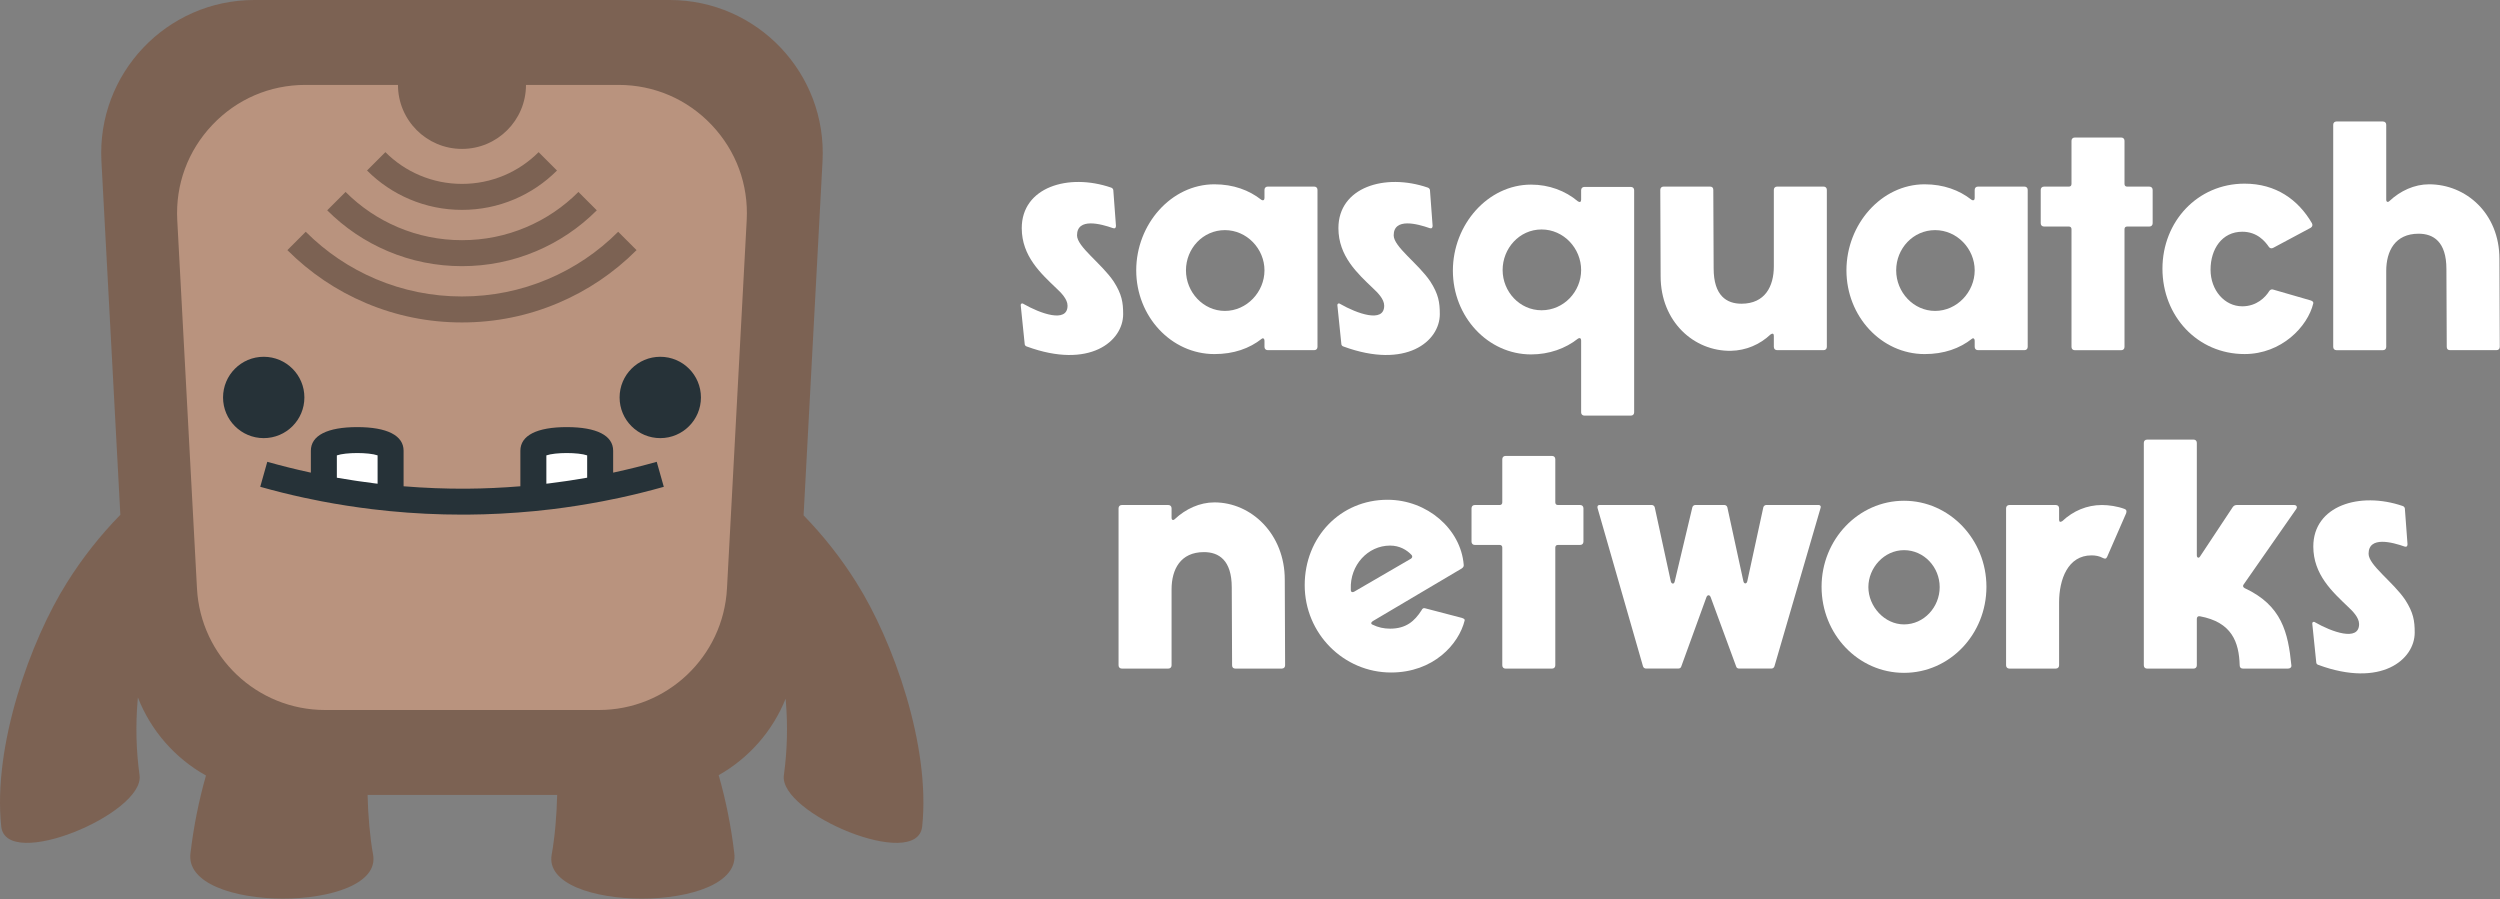 <?xml version="1.0" encoding="UTF-8" standalone="no"?>
<!DOCTYPE svg PUBLIC "-//W3C//DTD SVG 1.1//EN" "http://www.w3.org/Graphics/SVG/1.1/DTD/svg11.dtd">
<svg width="100%" height="100%" viewBox="0 0 962 346" version="1.1" xmlns="http://www.w3.org/2000/svg" xmlns:xlink="http://www.w3.org/1999/xlink" xml:space="preserve" xmlns:serif="http://www.serif.com/" style="fill-rule:evenodd;clip-rule:evenodd;stroke-linejoin:round;stroke-miterlimit:2;">
    <rect x="0" y="0" width="962" height="346" fill="#808080" stroke="none"/>
    <g id="Layer_1-2">
        <path d="M428.41,73.31L429.42,86.91C429.42,87.67 429.04,88.04 428.29,87.79C423.63,86.15 414.44,83.64 414.44,90.56C414.44,94.97 423.88,101.39 428.54,108.31C431.69,113.22 432.19,116.37 432.19,120.9C432.19,131.35 419.22,142.17 395.18,133.36C394.68,133.23 394.3,132.86 394.3,132.35L392.79,117.62C392.66,116.86 393.29,116.49 393.92,116.99C400.09,120.52 410.79,124.54 410.79,117.62C410.79,115.1 408.27,112.58 406.51,110.95C400.59,105.28 393.17,98.61 393.17,87.79C393.17,72.05 411.05,66.52 427.54,72.18C428.04,72.31 428.42,72.81 428.42,73.31L428.41,73.31Z" style="fill:white;fill-rule:nonzero;"/>
        <path d="M437.22,104.03C437.22,86.28 450.69,70.92 467.31,70.92C474.61,70.92 480.65,73.19 485.31,76.84C486.07,77.34 486.57,76.97 486.57,76.21L486.57,73.06C486.57,72.3 487.07,71.8 487.83,71.8L505.71,71.8C506.47,71.8 506.97,72.3 506.97,73.06L506.97,133.48C506.97,134.24 506.47,134.74 505.71,134.74L487.83,134.74C487.07,134.74 486.57,134.24 486.57,133.48L486.57,131.09C486.57,130.33 486.07,129.96 485.56,130.33C480.78,134.11 474.73,136.25 467.31,136.25C450.69,136.25 437.22,121.77 437.22,104.02L437.22,104.03ZM471.34,119.64C479.77,119.64 486.57,112.34 486.57,104.03C486.57,95.72 479.77,88.55 471.34,88.55C462.91,88.55 456.36,95.6 456.36,104.03C456.36,112.46 463.03,119.64 471.34,119.64Z" style="fill:white;fill-rule:nonzero;"/>
        <path d="M550.26,73.31L551.27,86.91C551.27,87.67 550.89,88.04 550.14,87.79C545.48,86.15 536.29,83.64 536.29,90.56C536.29,94.97 545.73,101.39 550.39,108.31C553.54,113.22 554.04,116.37 554.04,120.9C554.04,131.35 541.07,142.17 517.03,133.36C516.53,133.23 516.15,132.86 516.15,132.35L514.64,117.62C514.51,116.86 515.14,116.49 515.77,116.99C521.94,120.52 532.64,124.54 532.64,117.62C532.64,115.1 530.12,112.58 528.36,110.95C522.44,105.28 515.02,98.61 515.02,87.79C515.02,72.05 532.9,66.52 549.39,72.18C549.89,72.31 550.27,72.81 550.27,73.31L550.26,73.31Z" style="fill:white;fill-rule:nonzero;"/>
        <path d="M607.16,77.47C607.92,77.97 608.42,77.72 608.42,76.84L608.42,73.19C608.42,72.43 608.92,71.93 609.68,71.93L627.56,71.93C628.32,71.93 628.82,72.43 628.82,73.19L628.82,158.67C628.82,159.43 628.32,159.93 627.56,159.93L609.68,159.93C608.92,159.93 608.42,159.43 608.42,158.67L608.42,130.97C608.42,130.21 607.92,129.84 607.16,130.34C602.38,134.12 596.08,136.38 589.16,136.38C572.54,136.38 559.07,121.9 559.07,104.15C559.07,86.4 572.54,71.04 589.16,71.04C596.08,71.04 602.38,73.43 607.16,77.46L607.16,77.47ZM593.19,119.39C601.75,119.39 608.42,112.21 608.42,103.91C608.42,95.61 601.75,88.3 593.19,88.3C584.63,88.3 578.21,95.6 578.21,103.91C578.21,112.22 584.76,119.39 593.19,119.39Z" style="fill:white;fill-rule:nonzero;"/>
        <path d="M659.28,73.06L659.41,103.27C659.41,113.84 664.45,116.87 670.11,116.87C679.17,116.87 682.57,110.2 682.57,102.52L682.57,73.06C682.57,72.3 683.07,71.8 683.83,71.8L701.71,71.8C702.47,71.8 702.97,72.3 702.97,73.06L702.97,133.48C702.97,134.24 702.47,134.74 701.71,134.74L683.83,134.74C683.07,134.74 682.57,134.24 682.57,133.48L682.57,129.2C682.57,128.32 682.07,128.19 681.31,128.7C677.16,132.6 671.87,134.87 666.08,134.99C651.86,135.24 639.01,123.79 639.01,106.29L638.88,73.06C638.88,72.3 639.38,71.8 640.14,71.8L658.02,71.8C658.78,71.8 659.28,72.18 659.28,73.06Z" style="fill:white;fill-rule:nonzero;"/>
        <path d="M710.51,104.03C710.51,86.28 723.98,70.92 740.6,70.92C747.9,70.92 753.94,73.19 758.6,76.84C759.36,77.34 759.86,76.97 759.86,76.21L759.86,73.06C759.86,72.3 760.36,71.8 761.12,71.8L779,71.8C779.76,71.8 780.26,72.3 780.26,73.06L780.26,133.48C780.26,134.24 779.76,134.74 779,134.74L761.12,134.74C760.36,134.74 759.86,134.24 759.86,133.48L759.86,131.09C759.86,130.33 759.36,129.96 758.85,130.33C754.07,134.11 748.02,136.25 740.6,136.25C723.98,136.25 710.51,121.77 710.51,104.02L710.51,104.03ZM744.63,119.64C753.06,119.64 759.86,112.34 759.86,104.03C759.86,95.72 753.06,88.55 744.63,88.55C736.2,88.55 729.65,95.6 729.65,104.03C729.65,112.46 736.32,119.64 744.63,119.64Z" style="fill:white;fill-rule:nonzero;"/>
        <path d="M817.51,54.18L817.51,70.8C817.51,71.43 817.89,71.81 818.52,71.81L827.08,71.81C827.84,71.81 828.34,72.31 828.34,73.07L828.34,85.91C828.34,86.67 827.84,87.17 827.08,87.17L818.52,87.17C817.89,87.17 817.51,87.55 817.51,88.18L817.51,133.5C817.51,134.26 817.01,134.76 816.25,134.76L798.37,134.76C797.61,134.76 797.11,134.26 797.11,133.5L797.11,88.18C797.11,87.55 796.73,87.17 796.1,87.17L786.53,87.17C785.77,87.17 785.27,86.67 785.27,85.91L785.27,73.07C785.27,72.31 785.77,71.81 786.53,71.81L796.1,71.81C796.73,71.81 797.11,71.43 797.11,70.8L797.11,54.18C797.11,53.42 797.61,52.92 798.37,52.92L816.25,52.92C817.01,52.92 817.51,53.42 817.51,54.18Z" style="fill:white;fill-rule:nonzero;"/>
        <path d="M832.11,103.4C832.11,85.27 845.58,70.67 863.71,70.67C875.79,70.67 884.36,76.84 889.64,85.9C890.02,86.66 889.77,87.28 889.14,87.66L874.79,95.34C874.16,95.72 873.41,95.59 873.03,94.96C871.65,92.95 868.62,89.17 862.83,89.17C855.03,89.17 850.62,95.84 850.62,103.77C850.62,111.7 856.03,117.87 862.83,117.87C868.37,117.87 871.77,114.34 873.15,112.08C873.53,111.45 874.16,111.2 874.79,111.45L889.14,115.6C889.9,115.85 890.27,116.23 890.15,116.73C888.01,125.67 877.94,136.24 863.71,136.24C845.58,136.24 832.11,121.64 832.11,103.38L832.11,103.4Z" style="fill:white;fill-rule:nonzero;"/>
        <path d="M941.51,133.49L941.38,103.53C941.38,92.96 936.34,89.93 930.68,89.93C921.62,89.93 918.22,96.6 918.22,104.28L918.22,133.49C918.22,134.25 917.72,134.75 916.96,134.75L899.08,134.75C898.32,134.75 897.82,134.25 897.82,133.49L897.82,48.01C897.82,47.25 898.32,46.75 899.08,46.75L916.96,46.75C917.72,46.75 918.22,47.25 918.22,48.01L918.22,76.84C918.22,77.72 918.85,77.97 919.48,77.34C923.63,73.44 929.05,70.92 934.71,70.92C948.94,70.92 961.78,82.12 961.78,99.62L961.91,133.48C961.91,134.24 961.41,134.74 960.65,134.74L942.77,134.74C942.01,134.74 941.51,134.36 941.51,133.48L941.51,133.49Z" style="fill:white;fill-rule:nonzero;"/>
        <path d="M474.11,256.01L473.98,226.05C473.98,215.48 468.94,212.45 463.28,212.45C454.22,212.45 450.82,219.12 450.82,226.8L450.82,256.01C450.82,256.77 450.32,257.27 449.56,257.27L431.68,257.27C430.92,257.27 430.42,256.77 430.42,256.01L430.42,195.59C430.42,194.83 430.92,194.33 431.68,194.33L449.56,194.33C450.32,194.33 450.82,194.83 450.82,195.59L450.82,199.24C450.82,200.12 451.45,200.37 452.08,199.74C456.23,195.84 461.65,193.32 467.31,193.32C481.54,193.32 494.38,205.53 494.38,223.03L494.51,256.01C494.51,256.77 494.01,257.27 493.25,257.27L475.37,257.27C474.61,257.27 474.11,256.89 474.11,256.01Z" style="fill:white;fill-rule:nonzero;"/>
        <path d="M502.05,225.17C502.05,206.67 515.77,192.31 533.9,192.31C549.26,192.31 562.1,203.64 563.23,217.24C563.36,218 562.98,218.37 562.47,218.75L528.23,239.02C527.47,239.52 527.47,240.15 528.23,240.4C530.24,241.41 532.51,241.91 534.9,241.91C541.07,241.91 544.34,239.01 546.99,234.86C547.37,234.1 547.75,233.85 548.5,234.1L562.47,237.75C563.23,238 563.73,238.25 563.6,238.76C561.33,247.95 551.52,258.78 535.28,258.78C517.03,258.78 502.05,243.8 502.05,225.17ZM519.8,227.06C519.8,227.82 520.43,228.07 521.06,227.69L542.96,214.97C543.46,214.59 543.59,214.09 543.21,213.59C541.32,211.58 538.55,209.94 534.9,209.94C526.34,209.94 519.42,217.49 519.79,226.68L519.79,227.06L519.8,227.06Z" style="fill:white;fill-rule:nonzero;"/>
        <path d="M598.48,176.7L598.48,193.32C598.48,193.95 598.86,194.33 599.49,194.33L608.05,194.33C608.81,194.33 609.31,194.83 609.31,195.59L609.31,208.43C609.31,209.19 608.81,209.69 608.05,209.69L599.49,209.69C598.86,209.69 598.48,210.07 598.48,210.7L598.48,256.02C598.48,256.78 597.98,257.28 597.22,257.28L579.34,257.28C578.58,257.28 578.08,256.78 578.08,256.02L578.08,210.7C578.08,210.07 577.7,209.69 577.07,209.69L567.5,209.69C566.74,209.69 566.24,209.19 566.24,208.43L566.24,195.59C566.24,194.83 566.74,194.33 567.5,194.33L577.07,194.33C577.7,194.33 578.08,193.95 578.08,193.32L578.08,176.7C578.08,175.94 578.58,175.44 579.34,175.44L597.22,175.44C597.98,175.44 598.48,175.94 598.48,176.7Z" style="fill:white;fill-rule:nonzero;"/>
        <path d="M615.47,194.32L635.61,194.32C636.11,194.32 636.62,194.7 636.74,195.2L642.91,223.65C643.16,224.78 644.17,224.91 644.42,223.78L651.22,195.2C651.35,194.7 651.85,194.32 652.35,194.32L663.55,194.32C664.05,194.32 664.56,194.7 664.68,195.2L670.85,223.65C671.1,224.78 672.11,224.78 672.36,223.65L678.53,195.2C678.66,194.7 679.16,194.32 679.66,194.32L699.8,194.32C700.43,194.32 700.81,194.82 700.56,195.45L682.81,256.38C682.68,256.88 682.18,257.26 681.68,257.26L669.22,257.26C668.72,257.26 668.21,257.01 668.09,256.5L658.27,229.81C657.89,228.8 657.01,228.8 656.63,229.81L646.94,256.5C646.81,257 646.31,257.26 645.81,257.26L633.35,257.26C632.85,257.26 632.34,256.88 632.22,256.38L614.72,195.45C614.59,194.82 614.85,194.32 615.48,194.32L615.47,194.32Z" style="fill:white;fill-rule:nonzero;"/>
        <path d="M700.94,225.8C700.94,207.55 715.17,192.69 732.66,192.69C750.15,192.69 764.38,207.54 764.38,225.8C764.38,244.06 750.28,258.91 732.66,258.91C715.04,258.91 700.94,244.06 700.94,225.8ZM732.67,240.27C740.35,240.27 746.39,233.6 746.39,225.92C746.39,218.24 740.35,211.7 732.67,211.7C724.99,211.7 718.95,218.5 718.95,225.92C718.95,233.34 725.12,240.27 732.67,240.27Z" style="fill:white;fill-rule:nonzero;"/>
        <path d="M771.94,256.01L771.94,195.59C771.94,194.83 772.44,194.33 773.2,194.33L791.08,194.33C791.84,194.33 792.34,194.83 792.34,195.59L792.34,200C792.34,200.88 792.84,201.01 793.6,200.5C797.75,196.6 803.04,194.33 808.83,194.33C811.47,194.33 814.87,194.83 817.52,195.84C818.28,196.09 818.4,196.72 818.15,197.48L810.85,214.22C810.47,215.1 809.97,215.1 809.21,214.72C807.83,213.96 806.31,213.71 804.8,213.71C795.74,213.71 792.34,222.9 792.34,231.84L792.34,256.01C792.34,256.77 791.84,257.27 791.08,257.27L773.2,257.27C772.44,257.27 771.94,256.77 771.94,256.01Z" style="fill:white;fill-rule:nonzero;"/>
        <path d="M826.2,169.15L844.08,169.15C844.84,169.15 845.34,169.65 845.34,170.41L845.34,213.72C845.34,214.6 846.1,214.98 846.6,214.1L859.19,195.09C859.57,194.59 860.07,194.33 860.7,194.33L882.73,194.33C883.74,194.33 884.11,195.09 883.61,195.84L863.34,224.92C862.96,225.42 863.09,225.93 863.72,226.3C878.07,232.97 880.46,243.42 881.72,256.01C881.85,256.77 881.22,257.27 880.46,257.27L863.09,257.27C862.33,257.27 861.83,256.89 861.83,256.01C861.58,247.07 858.81,239.39 846.47,237.13C845.71,237 845.34,237.51 845.34,238.14L845.34,256.02C845.34,256.78 844.84,257.28 844.08,257.28L826.2,257.28C825.44,257.28 824.94,256.78 824.94,256.02L824.94,170.42C824.94,169.66 825.44,169.16 826.2,169.16L826.2,169.15Z" style="fill:white;fill-rule:nonzero;"/>
        <path d="M925.4,195.83L926.41,209.43C926.41,210.19 926.03,210.56 925.28,210.31C920.62,208.67 911.43,206.16 911.43,213.08C911.43,217.49 920.87,223.91 925.53,230.83C928.68,235.74 929.18,238.89 929.18,243.42C929.18,253.87 916.21,264.69 892.17,255.88C891.67,255.75 891.29,255.38 891.29,254.87L889.78,240.14C889.65,239.38 890.28,239.01 890.91,239.51C897.08,243.04 907.78,247.06 907.78,240.14C907.78,237.62 905.26,235.1 903.5,233.47C897.58,227.8 890.16,221.13 890.16,210.31C890.16,194.57 908.04,189.04 924.53,194.7C925.03,194.83 925.41,195.33 925.41,195.83L925.4,195.83Z" style="fill:white;fill-rule:nonzero;"/>
        <path d="M329.52,224.13C323.68,214.81 316.85,206.15 309.22,198.31L316.51,62.06C318.32,28.33 291.46,0 257.68,0L97.86,0C64.09,0 37.23,28.34 39.03,62.06L46.31,198.09C38.59,205.99 31.69,214.72 25.8,224.13C11.7,246.45 -2.81,286.99 0.47,318C2.31,335.42 55.75,312.98 53.7,298.31C52.39,288.91 52.14,279.19 52.97,269.45C53,269.1 53.04,268.76 53.07,268.41C58.08,281.22 67.42,291.81 79.26,298.42C76.5,308.1 74.52,318.04 73.31,328.19C70,351.73 147.65,351.36 143.56,328.85C142.36,322.26 141.62,313.68 141.45,305.88L214.4,305.88C214.23,313.68 213.49,322.25 212.29,328.85C208.2,351.37 285.85,351.73 282.54,328.19C281.33,318 279.33,308.01 276.55,298.28C288.13,291.74 297.29,281.39 302.3,268.88C302.32,269.07 302.34,269.26 302.36,269.45C303.19,279.18 302.94,288.9 301.63,298.31C299.58,312.98 353.02,335.42 354.86,318C358.14,286.99 343.63,246.45 329.52,224.13Z" style="fill:rgb(124,98,83);fill-rule:nonzero;"/>
        <path d="M273.85,48.09C264.43,38.15 251.69,32.67 238,32.67L202.4,32.67C202.4,46.27 191.37,57.3 177.77,57.3C164.17,57.3 153.14,46.27 153.14,32.67L117.54,32.67C103.84,32.67 91.11,38.14 81.69,48.09C72.27,58.04 67.48,71.04 68.21,84.72L75.8,226.45C77.2,252.67 98.87,273.21 125.13,273.21L230.41,273.21C256.67,273.21 278.34,252.67 279.74,226.45L287.33,84.72C288.06,71.04 283.28,58.04 273.85,48.09ZM148.29,58.54C152.12,62.37 156.58,65.38 161.54,67.48C166.68,69.65 172.14,70.76 177.77,70.76C183.4,70.76 188.86,69.66 194,67.49C198.96,65.39 203.42,62.38 207.26,58.55L214.33,65.62C209.58,70.37 204.06,74.09 197.9,76.7C191.52,79.4 184.75,80.76 177.78,80.76C170.81,80.76 164.03,79.39 157.66,76.69C151.5,74.09 145.98,70.36 141.23,65.61L148.3,58.54L148.29,58.54ZM132.98,73.86C138.8,79.68 145.58,84.25 153.12,87.44C160.93,90.74 169.22,92.42 177.78,92.42C186.34,92.42 194.63,90.75 202.44,87.44C209.98,84.25 216.76,79.68 222.58,73.86L229.65,80.93C222.91,87.67 215.07,92.95 206.34,96.65C197.29,100.48 187.68,102.42 177.78,102.42C167.88,102.42 158.27,100.48 149.23,96.65C140.49,92.95 132.65,87.67 125.91,80.93L132.98,73.86ZM214.76,116.61C203.04,121.57 190.6,124.08 177.77,124.08C164.94,124.08 152.5,121.57 140.78,116.61C129.46,111.82 119.3,104.97 110.58,96.25L117.65,89.18C125.46,96.99 134.55,103.12 144.67,107.4C155.15,111.83 166.28,114.08 177.76,114.08C189.24,114.08 200.37,111.83 210.85,107.4C220.97,103.12 230.07,96.99 237.88,89.18L244.95,96.25C236.23,104.97 226.07,111.83 214.75,116.61L214.76,116.61Z" style="fill:rgb(185,147,126);fill-rule:nonzero;"/>
        <circle cx="101.48" cy="152.94" r="15.65" style="fill:rgb(38,50,56);"/>
        <circle cx="254.07" cy="152.94" r="15.65" style="fill:rgb(38,50,56);"/>
        <path d="M150.3,173.43L150.3,191.7C148.07,191.48 145.87,191.24 143.72,190.98C136.95,190.15 130.57,189.13 124.61,187.99L124.61,173.43C124.61,167.97 150.3,167.97 150.3,173.43Z" style="fill:white;fill-rule:nonzero;"/>
        <path d="M230.94,173.43L230.94,187.98C224.97,189.12 218.58,190.15 211.82,190.98C209.67,191.24 207.47,191.48 205.24,191.7L205.24,173.43C205.24,167.97 230.94,167.97 230.94,173.43Z" style="fill:white;fill-rule:nonzero;"/>
        <path d="M252.71,177.7C247.4,179.2 241.91,180.57 236.39,181.77C236.24,181.8 236.09,181.83 235.94,181.87L235.94,173.44C235.94,167.58 229.6,164.35 218.09,164.35C206.58,164.35 200.24,167.58 200.24,173.44L200.24,187.12C193.36,187.68 186.43,188 179.58,188.05C171.45,188.1 163.31,187.77 155.3,187.12L155.3,173.44C155.3,167.58 148.96,164.35 137.46,164.35C125.96,164.35 119.62,167.58 119.62,173.44L119.62,181.87C119.46,181.84 119.3,181.8 119.14,181.77C113.71,180.59 108.38,179.26 102.85,177.7L100.14,187.32C105.87,188.94 111.4,190.31 117.03,191.53C119.18,192 121.39,192.44 123.69,192.89C130.05,194.11 136.59,195.13 143.14,195.93C145.28,196.19 147.53,196.44 149.83,196.66C159.07,197.57 168.53,198.03 177.98,198.03L179.65,198.03C188.3,197.97 197.07,197.51 205.74,196.67C208.03,196.44 210.28,196.2 212.44,195.94C218.9,195.15 225.44,194.12 231.89,192.89C238.34,191.66 231.89,192.89 231.89,192.89C234.39,192.41 236.56,191.97 238.52,191.54C244.23,190.3 249.92,188.88 255.43,187.33L252.71,177.71L252.71,177.7ZM145.3,175.23L145.3,186.13C144.98,186.09 144.64,186.06 144.33,186.02C142.13,185.75 139.93,185.45 137.74,185.12C137.25,185.05 136.76,184.98 136.27,184.9C134.12,184.57 131.97,184.23 129.84,183.86C129.76,183.85 129.69,183.83 129.62,183.82L129.62,175.23C133.09,174.03 141.84,174.03 145.31,175.23L145.3,175.23ZM210.24,186.13L210.24,175.23C213.71,174.03 222.46,174.03 225.94,175.23L225.94,183.81C225.85,183.83 225.77,183.84 225.68,183.86C223.54,184.23 221.4,184.58 219.25,184.91C218.75,184.99 218.25,185.06 217.76,185.13C215.57,185.45 213.39,185.75 211.22,186.02C210.9,186.06 210.56,186.09 210.24,186.13Z" style="fill:rgb(38,50,56);fill-rule:nonzero;"/>
    </g>
</svg>
